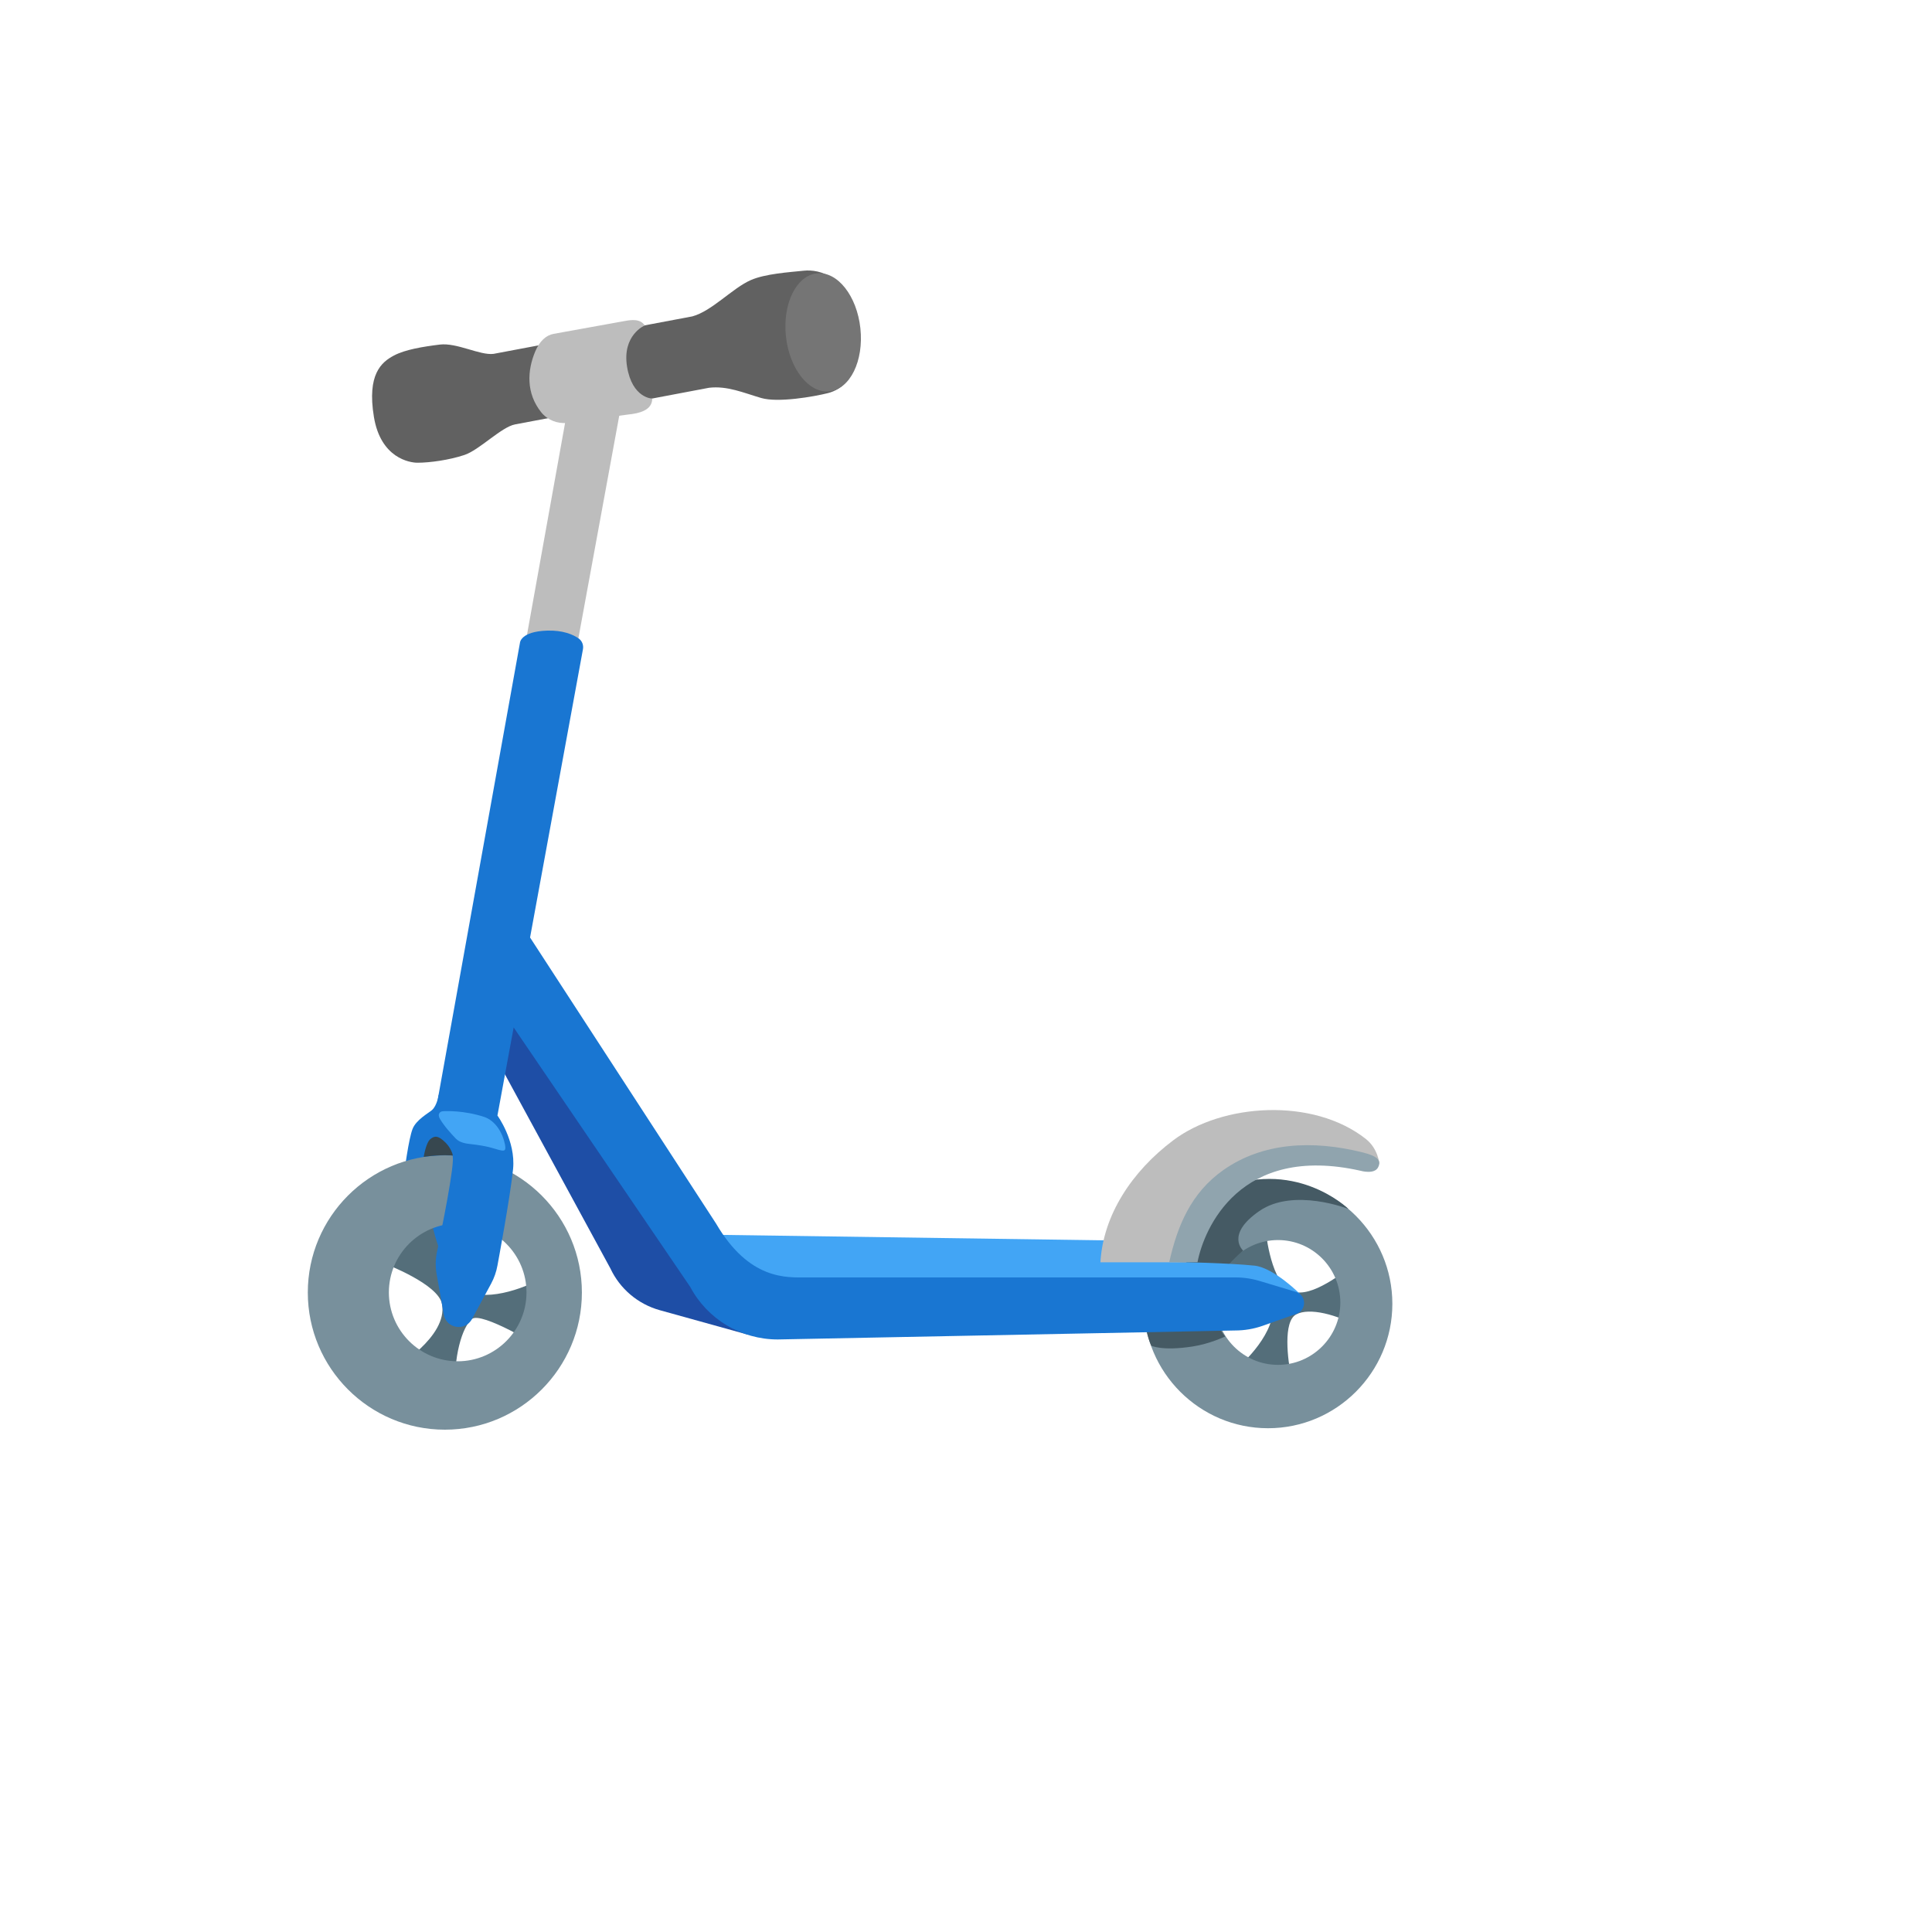 <svg xmlns="http://www.w3.org/2000/svg" version="1.1" xmlns:xlink="http://www.w3.org/1999/xlink" width="100%" height="100%" id="svgWorkerArea" viewBox="-25 -25 625 625" xmlns:idraw="https://idraw.muisca.co" style="background: white;"><defs id="defsdoc"><pattern id="patternBool" x="0" y="0" width="10" height="10" patternUnits="userSpaceOnUse" patternTransform="rotate(35)"><circle cx="5" cy="5" r="4" style="stroke: none;fill: #ff000070;"></circle></pattern></defs><g id="fileImp-232915131" class="cosito"><path id="pathImp-701498559" fill="#616161" class="grouped" d="M251.717 79.91C249.532 64.066 239.978 62.066 235.077 62.566 230.207 63.066 222.558 63.566 217.906 65.598 211.912 68.223 205.418 75.566 198.987 77.347 198.987 77.347 134.673 89.472 134.673 89.472 130.272 90.035 122.81 85.785 117.253 86.472 111.696 87.16 106.014 88.097 102.392 90.035 98.396 92.16 93.682 96.097 95.961 109.878 98.177 123.284 107.637 124.691 110.041 124.691 114.068 124.691 120.312 123.816 125.214 122.191 130.115 120.566 137.202 113.097 141.667 112.285 146.131 111.472 204.388 100.441 204.388 100.441 210.257 99.754 215.502 102.066 221.246 103.753 226.71 105.347 238.261 103.316 242.757 102.191 247.253 101.066 254.09 96.91 251.717 79.91 251.717 79.91 251.717 79.91 251.717 79.91"></path><path id="pathImp-748973609" fill="#bdbdbd" class="grouped" d="M154.092 83.004C154.092 83.004 176.914 78.879 176.914 78.879 179.412 78.41 182.128 78.097 183.564 80.285 183.564 80.285 176.196 83.379 177.851 93.629 179.537 103.878 185.999 103.941 185.999 103.941 185.999 107.722 181.784 108.753 178.194 109.097 178.194 109.097 158.432 111.816 158.432 111.816 155.247 112.128 152.063 110.847 150.065 108.347 145.163 102.191 145.538 94.879 148.161 88.66 149.565 85.347 151.657 83.441 154.092 83.004 154.092 83.004 154.092 83.004 154.092 83.004"></path><path id="pathImp-318068190" fill="#bdbdbd" class="grouped" d="M161.117 186.878C161.117 186.878 176.446 103.379 176.446 103.378 176.446 103.379 176.883 99.004 168.141 99.285 159.4 99.566 159.337 103.285 159.337 103.285 159.337 103.285 144.321 186.815 144.321 186.815 149.222 186.784 155.435 186.815 161.117 186.878 161.117 186.878 161.117 186.878 161.117 186.878"></path><path id="pathImp-615882331" fill="#546e7a" class="grouped" d="M414.966 404.469C414.966 404.469 413.031 384.501 413.031 384.5 407.942 387.5 397.827 396.063 391.77 392.094 385.682 388.125 384.371 372.344 384.371 372.344 384.371 372.344 369.104 383.251 369.104 383.25 369.229 383.344 385.495 389.657 386.681 396.438 388.336 406.032 376.378 416.469 376.316 416.594 376.316 416.594 392.894 421.281 392.894 421.281 391.426 414.563 390.084 402.5 394.299 400.219 398.545 397.907 407.567 400.219 414.966 404.469 414.966 404.469 414.966 404.469 414.966 404.469"></path><path id="pathImp-119443752" fill="#78909c" class="grouped" d="M385.214 437.031C363.047 437.031 345.002 418.969 345.002 396.782 345.002 374.594 363.047 356.532 385.214 356.532 407.38 356.532 425.425 374.594 425.425 396.782 425.425 418.969 407.38 437.031 385.214 437.031 385.214 437.031 385.214 437.031 385.214 437.031M388.429 376.157C377.315 376.157 368.261 385.219 368.261 396.344 368.261 407.469 377.315 416.531 388.429 416.531 399.544 416.531 408.597 407.469 408.597 396.344 408.597 385.219 399.575 376.157 388.429 376.157 388.429 376.157 388.429 376.157 388.429 376.157"></path><path id="pathImp-368192179" fill="#1976d2" class="grouped" d="M116.909 329.189C116.909 329.189 116.41 332.657 114.724 334.126 113.6 335.095 109.573 337.282 108.449 340.251 106.045 346.501 103.141 377.532 103.141 377.532 103.141 377.532 120.999 378.938 120.999 378.938 120.999 378.938 127.711 330.97 127.711 330.97 127.711 330.97 116.909 329.189 116.909 329.189 116.909 329.189 116.909 329.189 116.909 329.189"></path><path id="pathImp-497597843" fill="#455a64" class="grouped" d="M368.261 360.344C345.034 370.969 342.099 398.407 347.406 410.313 347.406 410.313 350.809 412.125 360.768 410.594 366.325 409.75 371.352 407.344 371.352 407.344 369.354 404.938 368.074 402.282 368.261 396.313 368.48 389.75 369.416 386.219 377.159 379.563 377.159 379.563 371.289 374.438 382.373 366.782 393.456 359.095 411.22 366.094 411.22 366.094 411.22 366.094 393.518 348.813 368.261 360.344 368.261 360.344 368.261 360.344 368.261 360.344"></path><path id="pathImp-380448371" fill="#1e4ea6" class="grouped" d="M130.084 307.345C130.084 307.345 172.45 385.313 172.45 385.313 175.54 391.938 181.379 396.875 188.434 398.844 188.434 398.844 217.125 406.813 217.125 406.813 217.125 406.813 146.162 303.22 146.162 303.22 146.162 303.22 130.084 307.345 130.084 307.345 130.084 307.345 130.084 307.345 130.084 307.345"></path><path id="pathImp-500353529" fill="#546e7a" class="grouped" d="M149.69 410.719C149.69 410.719 151.595 387.719 151.595 387.719 146.724 390.969 132.925 396.469 125.932 392.532 117.69 387.875 114.318 368.782 114.318 368.782 114.318 368.782 99.489 383.782 99.489 383.782 99.614 383.907 116.816 390.344 118.002 396.907 119.875 407.469 102.642 417.594 102.548 417.719 102.548 417.719 122.342 425.938 122.342 425.938 121.499 414.063 124.558 404.188 127.68 401.688 130.802 399.219 149.69 410.719 149.69 410.719 149.69 410.719 149.69 410.719 149.69 410.719"></path><path id="pathImp-970138799" fill="#42a5f5" class="grouped" d="M207.26 374.469C207.26 374.469 340.881 376.376 340.881 376.376 340.881 376.376 355.648 383.251 355.648 383.25 355.648 383.251 372.694 383.563 380.874 384.438 387.118 385.126 395.641 393.688 395.641 393.688 395.641 393.688 215.19 395.407 215.19 395.407 215.19 395.407 207.26 374.469 207.26 374.469 207.26 374.469 207.26 374.469 207.26 374.469"></path><path id="pathImp-601720796" fill="#78909c" class="grouped" d="M118.907 437.5C94.462 437.5 74.575 417.594 74.575 393.125 74.575 368.657 94.462 348.751 118.907 348.751 143.353 348.751 163.24 368.657 163.24 393.125 163.24 417.594 143.384 437.5 118.907 437.5 118.907 437.5 118.907 437.5 118.907 437.5M123.06 370.813C110.79 370.813 100.8 380.813 100.8 393.094 100.8 405.375 110.79 415.375 123.06 415.375 135.329 415.375 145.32 405.375 145.32 393.094 145.32 380.813 135.329 370.813 123.06 370.813 123.06 370.813 123.06 370.813 123.06 370.813"></path><path id="pathImp-116445362" fill="#1976d2" class="grouped" d="M394.361 392.969C394.361 392.969 383.153 389.594 383.153 389.594 380.437 388.719 377.627 388.25 374.755 388.25 374.755 388.25 235.732 388.25 235.732 388.25 229.52 388.25 217.375 389.188 206.636 370.813 206.636 370.813 146.475 278.283 146.475 278.283 146.475 278.283 163.583 185.034 163.583 185.034 163.833 183.69 163.302 182.284 162.147 181.503 160.368 180.284 157.152 178.846 152.001 179.003 143.259 179.284 143.196 183.003 143.196 183.003 143.196 183.003 116.753 329.876 116.753 329.876 116.191 332.939 116.941 336.064 118.595 338.688 119.969 340.876 121.655 347.095 121.499 350.563 121.155 357.47 116.285 380.344 116.285 380.344 115.848 382.688 115.848 385.063 116.285 387.407 116.285 387.407 118.564 400.25 118.564 400.25 119.376 404.813 125.464 405.782 127.68 401.719 127.68 401.719 133.862 390.282 133.862 390.282 134.861 388.438 135.548 386.469 135.922 384.407 135.922 384.407 140.043 362.407 140.98 353.188 141.885 344.001 135.922 335.876 135.922 335.876 135.922 335.876 141.167 307.376 141.167 307.376 141.167 307.376 198.268 391.282 198.268 391.282 203.826 401.75 214.721 408.313 226.585 408.313 226.585 408.313 374.568 405.407 374.568 405.407 377.586 405.409 380.584 404.902 383.434 403.907 383.434 403.907 394.486 400 394.486 400 397.702 398.75 397.67 394.125 394.361 392.969 394.361 392.969 394.361 392.969 394.361 392.969"></path><path id="pathImp-507635477" fill="#42a5f5" class="grouped" d="M131.614 336.314C135.267 337.532 137.608 341.47 138.357 345.22 138.826 347.595 137.983 347.407 136.078 346.907 134.549 346.501 132.8 345.72 127.087 345.095 125.682 344.938 123.715 344.626 122.498 343.376 120.874 341.688 118.658 339.251 117.315 336.938 116.379 335.345 117.409 334.564 118.189 334.501 119.064 334.407 125.026 334.157 131.614 336.314 131.614 336.314 131.614 336.314 131.614 336.314"></path><path id="pathImp-134526937" fill="#bdbdbd" class="grouped" d="M416.839 343.438C399.731 329.97 370.447 331.907 354.556 343.876 341.006 354.063 331.859 368.219 330.985 383.344 330.985 383.344 358.77 383.344 358.77 383.344 366.731 340.282 410.502 349.688 410.502 349.688 410.502 349.688 421.21 351.407 421.21 351.407 421.21 351.376 420.804 346.563 416.839 343.438 416.839 343.438 416.839 343.438 416.839 343.438"></path><path id="pathImp-697967537" fill="#90a4ae" class="grouped" d="M415.872 347.813C399.481 343.72 383.528 344.595 370.852 353.438 360.175 360.907 355.836 371.782 353.244 383.313 353.244 383.313 362.392 383.313 362.392 383.313 364.484 372.469 376.066 344.938 415.185 353.751 415.185 353.751 419.649 355.032 420.836 352.595 422.053 350.188 420.18 348.907 415.872 347.813 415.872 347.813 415.872 347.813 415.872 347.813"></path><path id="ellipseImp-145886863" fill="#757575" class="grouped" d="M229.248 83.806C228.119 73.266 232.594 64.15 239.248 63.436 245.902 62.721 252.207 70.681 253.336 81.221 254.465 91.761 249.99 100.877 243.335 101.591 236.681 102.306 230.377 94.347 229.248 83.806 229.248 83.806 229.248 83.806 229.248 83.806"></path><path id="pathImp-640411401" fill="#37474f" class="grouped" d="M112.07 349.251C112.07 349.251 112.788 344.563 114.287 343.438 115.442 342.563 116.597 342.032 119.251 344.751 120.906 346.438 121.499 348.563 121.499 348.813 121.468 348.782 117.471 348.438 112.07 349.251 112.07 349.251 112.07 349.251 112.07 349.251"></path></g></svg>
